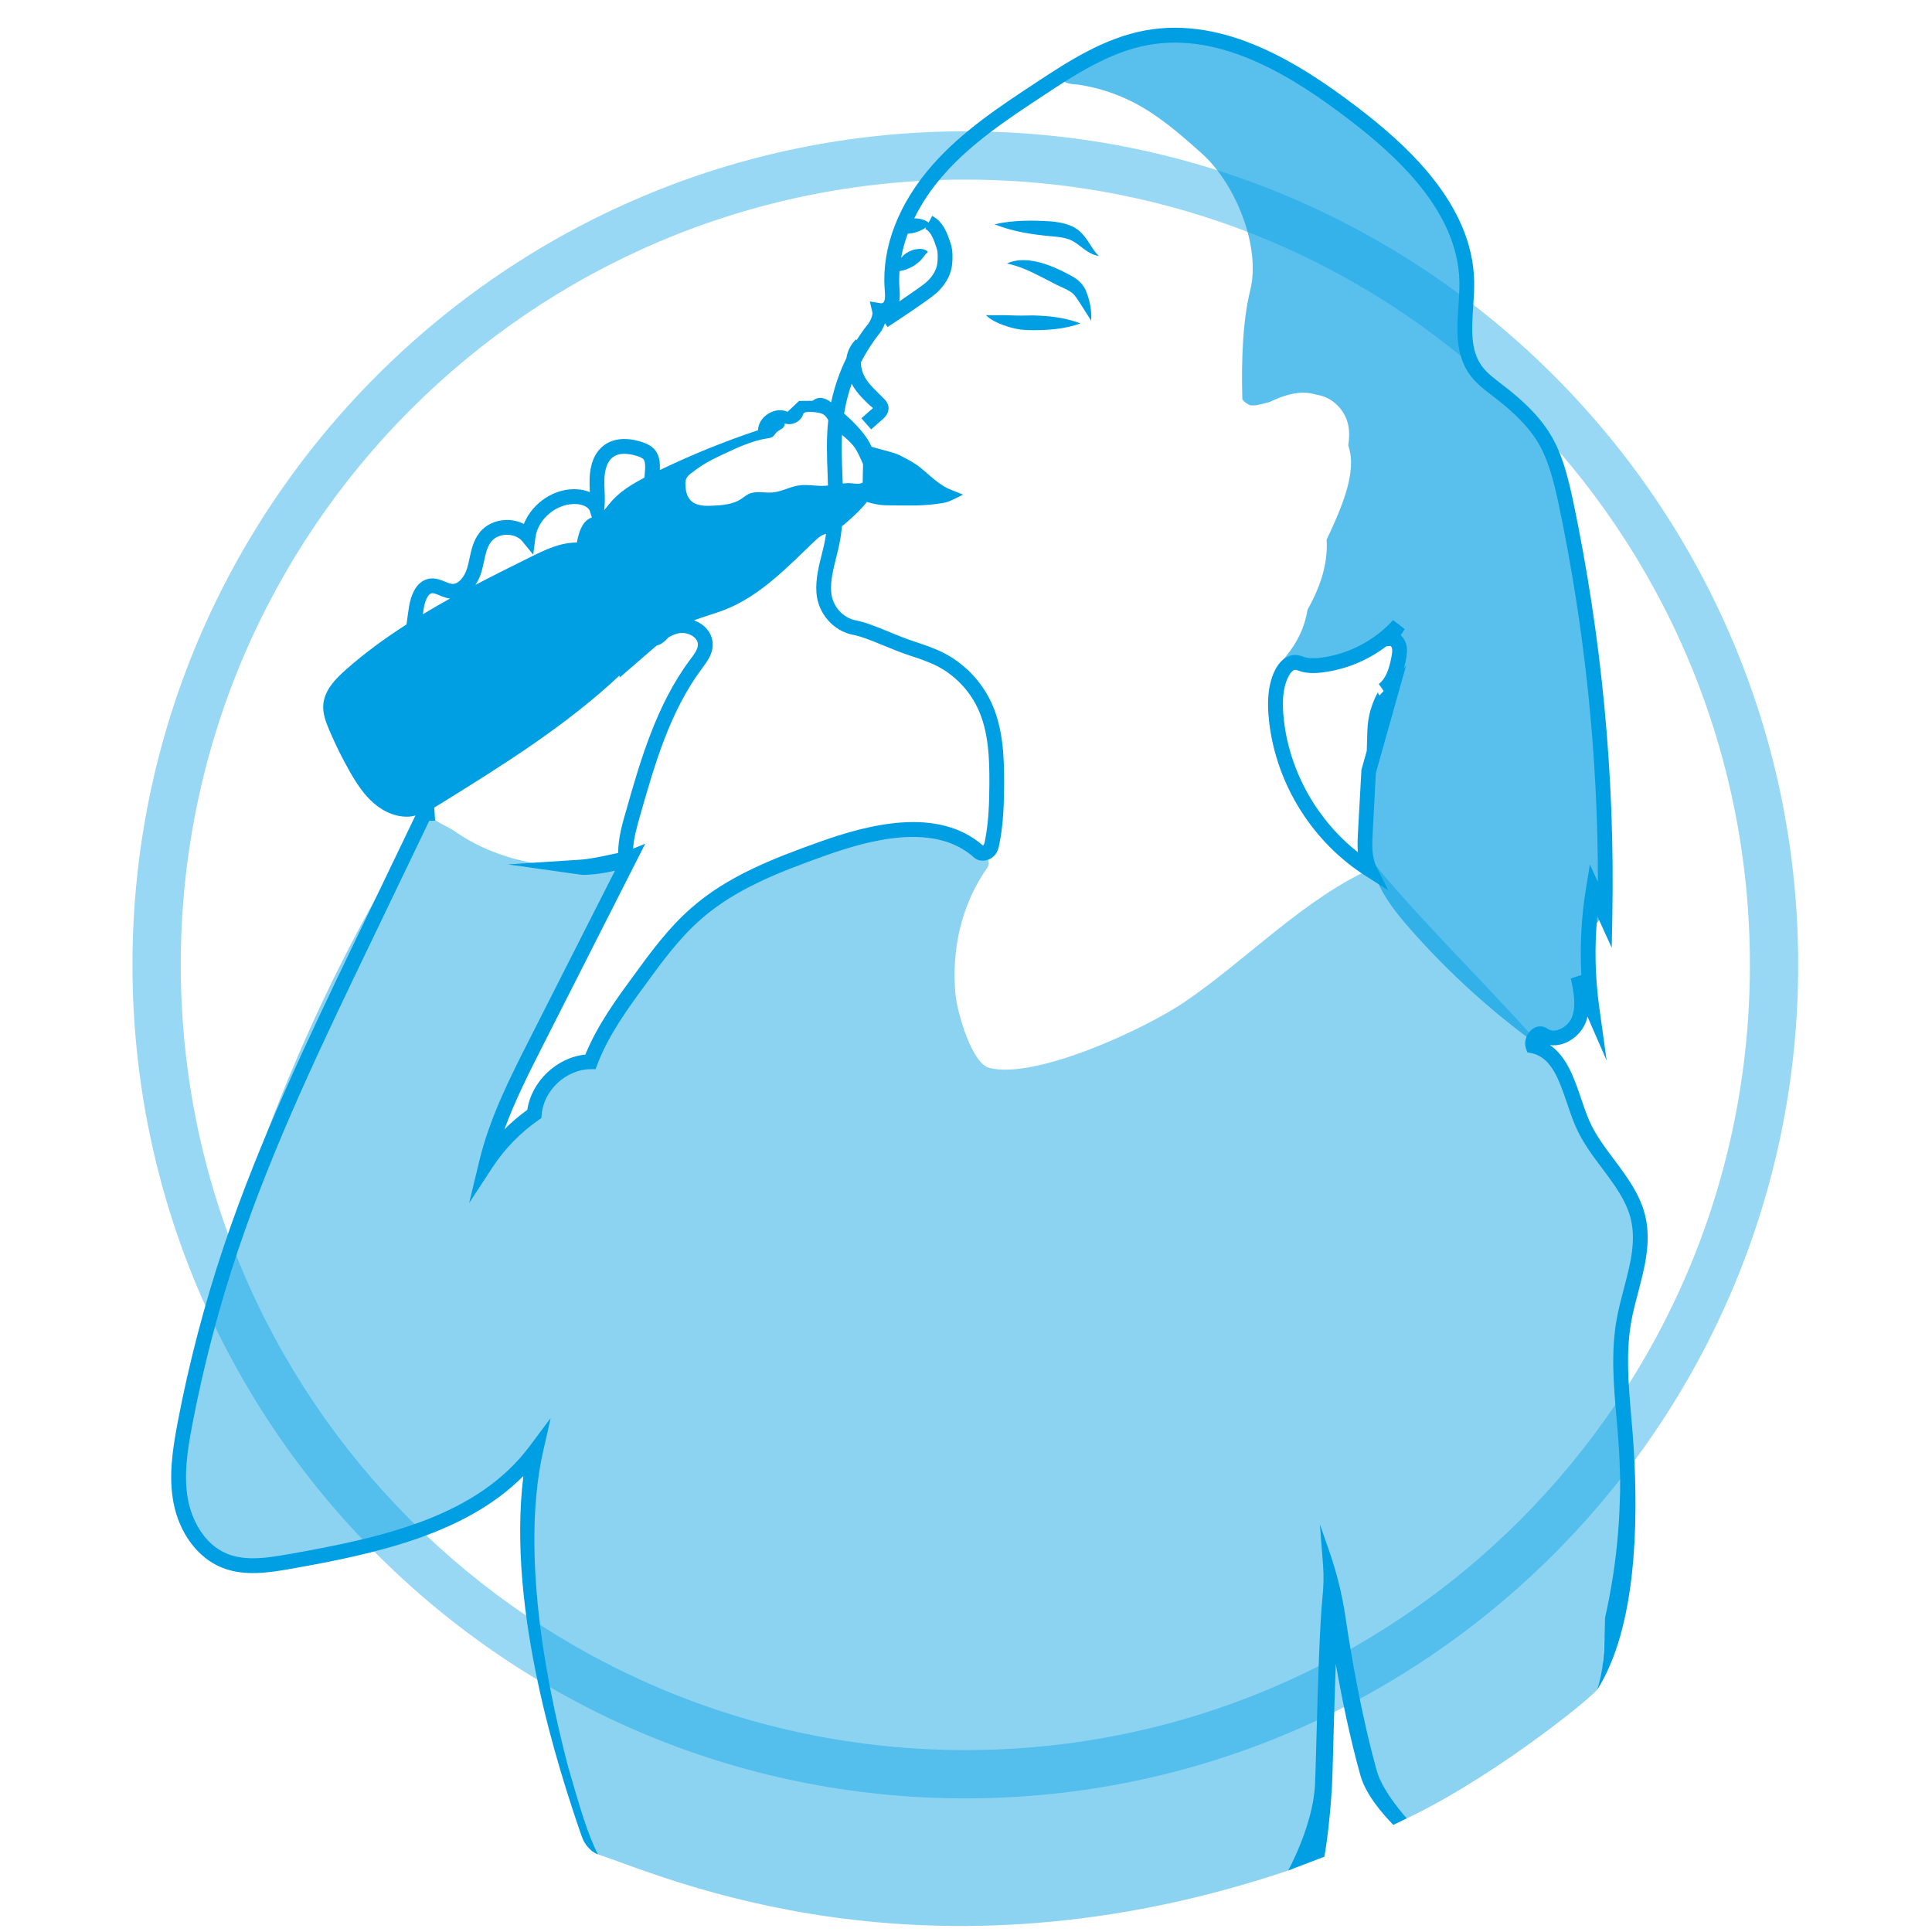 <!-- Generator: Adobe Illustrator 24.3.0, SVG Export Plug-In  -->
<svg version="1.1" xmlns="http://www.w3.org/2000/svg" xmlns:xlink="http://www.w3.org/1999/xlink" x="0px" y="0px" width="110px"
	 height="110px" viewBox="0 0 110 110" style="overflow:visible;enable-background:new 0 0 110 110;" xml:space="preserve">
<style type="text/css">
	.st0{opacity:0.45;fill:#009FE3;}
	.st1{opacity:0.65;fill:#009FE3;}
	.st2{fill:#009FE3;}
	.st3{opacity:0.4;fill:#009FE3;}
	.st4{fill:none;}
</style>
<defs>
</defs>
<g>
	<g id="enterale-ernährung_2_">
		<path class="st0" d="M15.362,89.253c-0.858,0.094-1.687-0.077-2.513-0.325c-1.518-0.455-2.146-1.858-2.433-3.416
			c-0.287-1.558-0.417-3.024-0.08-4.573c2.583-11.864,7.063-23.816,13.604-34.046c0.123-0.192,0.234-1.065,0.304-0.738
			c0.096,0.449,1.268,0.905,1.643,1.171c2.696,1.909,6.572,2.455,9.799,1.746c-2.842,5.39-5.034,10.198-7.534,15.755
			c2.125,0.108,1.708-2.329,3.512-3.458c0.458-0.287,1-0.424,1.443-0.732c0.686-0.477,1.04-1.288,1.41-2.037
			c3.507-7.1,11.297-11.935,19.186-11.252c0.423,0.037,1.16,0.373,1.521,0.597c0.509,0.316,1.333,0.972,0.988,1.461
			c-1.455,2.061-2.06,4.635-1.806,7.256c0.085,0.876,0.887,3.878,1.927,4.142c2.631,0.666,8.809-2.203,11.06-3.72
			c3.586-2.418,6.99-6.071,10.976-7.751c3.063,3.68,6.865,7.31,9.614,10.512c1.77,2.062,2.713,4.579,3.954,6.996
			c0.528,1.028,1.228,2.171,1.331,3.323c0.082,0.919-0.477,1.829-0.628,2.739c-1.113,6.695,0.442,13.699-1.254,20.271
			c-0.184,0.712,0.006,2.439-0.442,3.022c-0.425,0.552-6.387,5.39-11.588,7.68c-0.362,0.159-1.619-4.758-1.706-5.144
			c-0.539-2.395-1.079-4.789-1.618-7.184c-0.982,0.768-0.46,2.31-0.576,3.552c-0.219,2.348,0.232,10.607-2.002,11.363
			c-20.858,7.06-35.545,0.404-39.4-0.882c-1.871-3.484-2.78-9.474-2.85-9.682c-0.682-2.023-1.268-3.644-1.38-5.805
			c-0.07-1.356-0.023-2.718,0.139-4.066c0.052-0.433,0.708-2.787-0.027-2.774c-0.197,0.004-0.941,1.053-1.123,1.227
			c-0.453,0.433-0.94,0.829-1.451,1.191C26.374,86.372,18.356,88.924,15.362,89.253z"/>
		<path class="st1" d="M88.988,28.077c-0.307-1.403-0.667-2.849-1.564-3.971c-1.156-1.445-3.109-2.227-3.884-3.907
			c-0.662-1.434-0.273-3.105-0.331-4.683c-0.104-2.82-1.694-5.421-3.768-7.334c-2.074-1.913-4.611-3.236-7.127-4.514
			c-1.369-0.696-2.779-1.396-4.305-1.571c-2.185-0.251-4.298,0.599-6.226,1.53c-0.24,0.116-1.222,0.43-1.278,0.705
			c-0.1,0.483,0.626,0.449,0.91,0.491C62.5,4.986,63.56,5.327,64.536,5.83c1.445,0.745,2.685,1.827,3.895,2.913
			c1.915,1.72,3.37,5.292,2.751,7.791c-0.412,1.662-0.515,3.873-0.447,6.218c0.031,0.03,0.06,0.063,0.092,0.092
			c0.018,0.016,0.057,0.049,0.097,0.083c0.048,0.033,0.1,0.069,0.129,0.087c0.024,0.012,0.056,0.027,0.097,0.049
			c0.017,0.006,0.034,0.012,0.051,0.017c0.108,0.004,0.216,0.003,0.323-0.005c0.249-0.049,0.506-0.115,0.768-0.188
			c0.798-0.382,1.681-0.681,2.566-0.441c0.017,0.005,0.032,0.013,0.049,0.018c0.462,0.065,0.898,0.254,1.283,0.66
			c0.623,0.658,0.702,1.438,0.574,2.233c0.092,0.291,0.156,0.593,0.16,0.908c0.009,0.843-0.24,1.703-0.534,2.486
			c-0.252,0.673-0.548,1.328-0.86,1.976c0.001,0.011,0.004,0.021,0.005,0.032c0.078,1.423-0.408,2.739-1.093,3.966
			c-0.011,0.059-0.018,0.113-0.03,0.174c-0.22,1.14-0.784,2.038-1.503,2.836c0.436,0.288,1.051,0.278,1.597,0.214
			c1.13-0.133,2.304-0.28,3.264-0.891c0.591-0.376,1.341-0.926,1.889-0.491c0.657,0.522-0.019,1.513-0.464,2.224
			c-0.434,0.695-0.615,1.47-0.56,2.271c0.054,0.79-0.548,1.597-0.696,2.366c-0.244,1.268,0.29,2.583,0.085,3.857
			c-0.054,0.335-0.154,0.666-0.173,1.007c-0.013,0.226,0.033,0.417,0.093,0.611l-0.023-0.007c0.015,0.043,0.032,0.086,0.052,0.13
			c0.006,0.014,0.015,0.025,0.022,0.039c0.017,0.051,0.034,0.101,0.05,0.154c0.216,0.68,0.518,1.333,0.899,1.936
			c0.402,0.637,0.887,1.217,1.385,1.782c1.932,2.191,4.081,4.189,6.406,5.957c0.19,0.144,0.387,0.29,0.618,0.348
			c0.248,0.062,0.509,0.017,0.761-0.028c0.527-0.095,1.106-0.222,1.422-0.654c0.168-0.23,0.236-0.517,0.297-0.795
			c0.355-1.632,0.592-3.288,0.723-4.953c0.002-0.001,0.005-0.001,0.007-0.002c0.692-0.306,0.806-1.224,0.811-1.981
			C91.423,43.189,90.621,35.542,88.988,28.077z"/>
		<g>
			<path class="st2" d="M93.267,73.589c0.368-1.396,0.748-2.84,0.42-4.304c-0.285-1.257-1.05-2.279-1.791-3.268
				c-0.525-0.7-1.068-1.425-1.409-2.207c-0.167-0.383-0.308-0.801-0.459-1.243c-0.39-1.149-0.821-2.418-1.781-3.064
				c0.215,0.03,0.44,0.013,0.67-0.052c0.59-0.167,1.121-0.638,1.354-1.203c0.048-0.119,0.086-0.24,0.116-0.361l1.09,2.499
				l-0.422-3.036c-0.239-1.724-0.276-3.464-0.111-5.188l0.821,1.799l0.035-1.851c0.151-7.889-0.603-15.836-2.242-23.625
				c-0.3-1.377-0.603-2.607-1.263-3.714c-0.719-1.21-1.82-2.144-2.699-2.822l-0.146-0.112c-0.424-0.325-0.824-0.631-1.098-1.018
				c-0.639-0.905-0.56-2.091-0.476-3.346c0.032-0.479,0.065-0.975,0.056-1.456c-0.083-4.413-3.874-7.8-6.72-9.965
				c-3.215-2.441-7.483-5.139-11.987-4.324c-2.377,0.429-4.451,1.796-6.281,3.002c-2.057,1.357-4.184,2.76-5.854,4.664
				c-1.918,2.175-2.885,4.668-2.724,7.02l0.007,0.097c0.021,0.282,0.04,0.549-0.064,0.699c-0.027,0.038-0.107,0.067-0.161,0.057
				l-0.624-0.104l0.145,0.616c0.026,0.111-0.063,0.437-0.237,0.658c-0.238,0.294-0.454,0.606-0.659,0.926l-0.04-0.041
				c-0.271,0.267-0.46,0.62-0.531,0.993c-0.003,0.018-0.001,0.037-0.004,0.056c-0.398,0.805-0.692,1.662-0.876,2.537
				c-0.15-0.112-0.311-0.208-0.493-0.243c-0.197-0.038-0.416,0.024-0.558,0.156c-0.259,0.002-0.517,0.004-0.776,0.006
				c-0.219,0.207-0.437,0.413-0.656,0.62c-0.71-0.328-1.663,0.267-1.681,1.049c-1.91,0.634-3.777,1.396-5.591,2.267
				c0-0.012,0.002-0.025,0.003-0.037c0.012-0.366-0.011-0.749-0.26-1.085c-0.216-0.269-0.523-0.394-0.735-0.465
				c-0.851-0.284-1.613-0.231-2.144,0.147c-0.665,0.466-0.835,1.278-0.861,1.877c-0.011,0.25-0.001,0.503,0.009,0.755
				c0.001,0.022,0.002,0.044,0.003,0.067c-0.224-0.095-0.464-0.146-0.687-0.162c-1.301-0.103-2.591,0.773-3.071,1.972
				c-0.295-0.152-0.652-0.233-0.992-0.227c-0.623,0.01-1.2,0.286-1.541,0.734c-0.343,0.443-0.457,0.976-0.557,1.445
				c-0.039,0.181-0.077,0.362-0.131,0.544c-0.136,0.485-0.496,0.957-0.873,0.916c-0.114-0.012-0.247-0.067-0.387-0.125
				c-0.248-0.103-0.529-0.218-0.872-0.176c-0.421,0.061-0.968,0.383-1.18,1.577c-0.057,0.339-0.098,0.688-0.146,1.032
				c-1.209,0.777-2.371,1.621-3.45,2.575c-0.612,0.541-1.234,1.193-1.29,2.009c-0.034,0.488,0.145,0.965,0.335,1.416
				c0.343,0.814,0.735,1.608,1.173,2.376c0.381,0.667,0.805,1.325,1.39,1.824c0.584,0.499,1.354,0.825,2.116,0.731
				c0.08-0.01,0.156-0.035,0.234-0.053c-1.109,2.299-2.213,4.598-3.315,6.897l-0.077,0.16c-2.688,5.59-5.467,11.371-7.508,17.435
				c-1.104,3.288-1.994,6.682-2.643,10.089c-0.285,1.523-0.517,3.015-0.236,4.526c0.326,1.741,1.383,3.165,2.758,3.716
				c1.294,0.524,2.736,0.275,3.895,0.075c4.948-0.868,10.003-2.002,13.272-5.29c-0.953,7.705,2.054,16.835,3.289,20.43
				c0.12,0.35,0.259,0.598,0.558,0.875c0.091,0.083,0.304,0.218,0.406,0.238c-0.588-1.106-1.05-2.719-1.689-4.925
				c-2.567-9.762-2.049-15.33-1.448-17.985l0.437-1.933l-1.186,1.588c-2.978,3.99-8.22,5.196-13.784,6.172
				c-1.053,0.182-2.363,0.407-3.436-0.026c-1.328-0.533-2.03-1.945-2.244-3.089c-0.255-1.369-0.034-2.776,0.235-4.216
				c0.642-3.368,1.521-6.725,2.613-9.976c2.024-6.014,4.792-11.771,7.469-17.338l0.077-0.161c1.113-2.321,2.226-4.642,3.346-6.963
				l0.332-0.001l-0.03-0.448c0,0-0.008-0.123-0.021-0.3c0.13-0.076,0.258-0.155,0.384-0.233c3.546-2.2,7.124-4.434,10.159-7.282
				l0.017,0.107l1.837-1.588c0.09-0.077,0.184-0.156,0.279-0.235c0.061-0.019,0.123-0.034,0.181-0.062
				c0.19-0.091,0.338-0.244,0.483-0.4c0.206-0.115,0.419-0.21,0.645-0.243c0.28-0.038,0.608,0.056,0.818,0.24
				c0.096,0.084,0.211,0.225,0.209,0.421c0,0.264-0.219,0.556-0.447,0.859c-1.928,2.574-2.851,5.817-3.665,8.678
				c-0.197,0.688-0.42,1.467-0.429,2.281v0.044c-0.012,0.002-0.025,0.004-0.041,0.007l-0.483,0.101
				c-0.577,0.123-1.122,0.239-1.676,0.275l-4.079,0.265l4.048,0.572l0.218,0.026c0.628-0.012,1.242-0.094,1.835-0.245l-1.393,2.746
				c-1.159,2.283-2.316,4.563-3.47,6.844c-1.118,2.201-2.273,4.478-2.873,6.974l-0.568,2.363l1.33-2.034
				c0.682-1.043,1.588-1.973,2.617-2.689l0.163-0.113l0.016-0.197c0.118-1.388,1.393-2.573,2.786-2.588l0.287-0.003l0.102-0.269
				c0.638-1.686,1.751-3.202,2.735-4.542c0.904-1.244,1.929-2.655,3.188-3.747c1.929-1.688,4.407-2.655,6.991-3.576
				c2.596-0.93,6.304-1.931,8.543,0.097c0.315,0.276,0.821,0.188,1.096-0.069c0.225-0.211,0.292-0.481,0.335-0.712
				c0.234-1.16,0.262-2.354,0.269-3.383c0.008-1.498-0.042-3.22-0.749-4.716c-0.574-1.203-1.536-2.193-2.71-2.789
				c-0.536-0.268-1.105-0.457-1.701-0.656c-0.445-0.145-0.923-0.341-1.386-0.531c-0.693-0.285-1.348-0.554-1.885-0.653
				c-0.766-0.142-1.362-0.83-1.417-1.637c-0.043-0.621,0.114-1.25,0.28-1.914c0.073-0.292,0.146-0.583,0.202-0.873
				c0.062-0.313,0.104-0.627,0.135-0.942c0.109-0.085,0.216-0.173,0.319-0.264c0.391-0.344,0.782-0.711,1.101-1.12
				c0.294,0.102,0.74,0.196,1.172,0.196c1.274-0.002,2.028,0.071,3.282-0.155c0.254-0.046,1.018-0.456,1.018-0.456
				s-0.509-0.205-0.702-0.281c-0.658-0.258-1.15-0.785-1.698-1.232c-0.365-0.297-0.788-0.513-1.208-0.726
				c-0.316-0.16-1.057-0.321-1.595-0.481c-0.072-0.146-0.145-0.293-0.233-0.428c-0.363-0.556-0.837-1.025-1.334-1.469
				c0.092-0.574,0.235-1.142,0.43-1.694c0.075,0.137,0.157,0.274,0.257,0.407c0.218,0.288,0.47,0.534,0.714,0.772l0.242,0.205
				c-0.004,0.004-0.008,0.007-0.012,0.011l-0.649,0.57l0.556,0.633l0.649-0.57c0.104-0.091,0.38-0.334,0.339-0.703
				c-0.028-0.24-0.183-0.397-0.257-0.473c-0.091-0.093-0.185-0.185-0.278-0.276c-0.232-0.227-0.451-0.441-0.631-0.678
				c-0.285-0.376-0.419-0.778-0.397-1.132c0.301-0.584,0.657-1.139,1.067-1.647c0.121-0.154,0.22-0.356,0.298-0.569l0.138,0.222
				c0.332-0.206,2.436-1.602,2.813-1.955c0.432-0.405,0.717-0.872,0.825-1.351c0.056-0.247,0.064-0.487,0.065-0.691
				c0-0.232-0.011-0.48-0.105-0.763c-0.184-0.553-0.414-1.241-1.053-1.57l-0.2,0.388c-0.153-0.129-0.335-0.184-0.495-0.219
				c-0.11-0.024-0.217-0.03-0.323-0.027c0.415-0.851,0.971-1.685,1.67-2.478c1.596-1.82,3.675-3.191,5.685-4.517
				c1.762-1.162,3.759-2.478,5.967-2.877c4.184-0.758,8.25,1.829,11.328,4.166c2.706,2.058,6.311,5.262,6.387,9.31
				c0.009,0.446-0.022,0.902-0.054,1.384c-0.09,1.347-0.183,2.739,0.628,3.888c0.347,0.492,0.818,0.852,1.273,1.201l0.144,0.111
				c0.82,0.632,1.843,1.498,2.49,2.586c0.596,0.998,0.879,2.159,1.163,3.459c1.495,7.105,2.248,14.347,2.242,21.553l-0.456-1.001
				l-0.223,1.371c-0.264,1.63-0.353,3.279-0.265,4.925l-0.598,0.193c0.176,0.81,0.312,1.591,0.056,2.226
				c-0.135,0.327-0.458,0.612-0.804,0.71c-0.158,0.044-0.386,0.067-0.587-0.077c-0.26-0.182-0.587-0.172-0.856,0.028
				c-0.333,0.248-0.491,0.717-0.366,1.09l0.077,0.23l0.238,0.049c1.14,0.234,1.575,1.518,2.036,2.877
				c0.149,0.44,0.304,0.894,0.485,1.31c0.38,0.872,0.953,1.636,1.507,2.375c0.719,0.96,1.399,1.867,1.644,2.948
				c0.283,1.262-0.054,2.546-0.412,3.904c-0.145,0.552-0.295,1.121-0.4,1.689v0.001c-0.346,1.894-0.177,3.825-0.014,5.694
				c0.05,0.568,0.099,1.136,0.134,1.703c0.201,3.208-0.073,6.486-0.79,9.645c-0.039,2.176-0.092,2.937-0.442,4.09
				c2.221-3.497,2.344-9.45,2.072-13.787c-0.036-0.573-0.086-1.149-0.136-1.724c-0.158-1.813-0.321-3.686,0.004-5.469
				C92.981,74.679,93.126,74.125,93.267,73.589z M24.077,34.973c0.016-0.102,0.027-0.208,0.044-0.31
				c0.095-0.534,0.267-0.857,0.464-0.886c0.11-0.018,0.262,0.047,0.435,0.119c0.177,0.074,0.378,0.155,0.603,0.182
				C25.102,34.367,24.587,34.666,24.077,34.973z M33.559,29.522c-0.462,0.263-0.611,0.847-0.716,1.368
				c-0.942-0.007-1.826,0.421-2.669,0.84c-1.037,0.514-2.076,1.033-3.105,1.57c0.152-0.229,0.271-0.483,0.343-0.738
				c0.058-0.196,0.102-0.399,0.146-0.602c0.089-0.419,0.174-0.814,0.401-1.108c0.188-0.247,0.52-0.399,0.887-0.405
				c0.368,0.001,0.699,0.134,0.894,0.373l0.62,0.762l0.125-0.974c0.138-1.082,1.249-1.98,2.348-1.908
				c0.317,0.023,0.672,0.155,0.75,0.399l0.116,0.363C33.652,29.482,33.603,29.497,33.559,29.522z M36.692,27.196
				c-0.75,0.39-1.477,0.838-2,1.494c-0.096,0.12-0.191,0.242-0.294,0.355l0.003-0.019c0.049-0.378,0.035-0.746,0.021-1.103
				c-0.009-0.229-0.019-0.458-0.009-0.685c0.014-0.335,0.099-0.94,0.506-1.225c0.415-0.296,1.05-0.15,1.391-0.036
				c0.176,0.059,0.286,0.12,0.334,0.18c0.087,0.117,0.093,0.331,0.086,0.545C36.724,26.866,36.702,27.031,36.692,27.196z
				 M39.024,27.618c-0.005-0.129-0.001-0.263,0.054-0.379c0.06-0.127,0.175-0.217,0.286-0.303c0.196-0.15,0.393-0.298,0.6-0.432
				c0.389-0.251,0.809-0.45,1.228-0.647c0.807-0.381,1.629-0.766,2.511-0.902c0.096-0.015,0.196-0.028,0.277-0.081
				c0.101-0.067,0.154-0.184,0.241-0.268c0.086-0.083,0.201-0.129,0.298-0.199c0.097-0.07,0.181-0.184,0.156-0.301
				c0.412,0.155,0.93-0.104,1.053-0.527c0.065-0.225,0.814-0.105,1.016-0.044c0.219,0.067,0.304,0.206,0.414,0.387
				c-0.116,1.041-0.076,2.095-0.037,3.114c0.008,0.205,0.014,0.405,0.02,0.607c-0.057,0.006-0.114,0.015-0.172,0.018
				c-0.502,0.024-1.008-0.097-1.504-0.021c-0.503,0.077-0.964,0.352-1.472,0.397c-0.462,0.041-0.956-0.109-1.374,0.092
				c-0.155,0.075-0.285,0.192-0.429,0.286c-0.466,0.305-1.05,0.349-1.606,0.377c-0.447,0.023-0.952,0.019-1.264-0.302
				C39.102,28.263,39.036,27.932,39.024,27.618z M48.589,36.149c0.451,0.083,1.067,0.336,1.718,0.604
				c0.478,0.196,0.971,0.399,1.485,0.567c0.523,0.174,1.063,0.354,1.543,0.594c1.007,0.511,1.834,1.363,2.328,2.398
				c0.631,1.335,0.675,2.881,0.667,4.349c-0.007,0.989-0.034,2.135-0.254,3.227c-0.013,0.07-0.037,0.197-0.11,0.255
				c-2.571-2.25-6.545-1.196-9.321-0.203c-2.662,0.95-5.221,1.95-7.261,3.734c-1.331,1.154-2.386,2.606-3.315,3.885
				c-0.966,1.316-2.054,2.798-2.742,4.485c-1.625,0.162-3.065,1.524-3.304,3.144c-0.461,0.334-0.899,0.707-1.303,1.112
				c0.604-1.648,1.404-3.225,2.185-4.764c1.154-2.28,2.311-4.56,3.47-6.843l2.361-4.654l-0.69,0.278
				c0.041-0.63,0.225-1.272,0.389-1.846c0.833-2.927,1.694-5.954,3.544-8.425c0.267-0.356,0.599-0.799,0.599-1.339
				c0.005-0.399-0.172-0.776-0.496-1.06c-0.164-0.144-0.362-0.248-0.57-0.326c0.554-0.218,1.15-0.372,1.706-0.585
				c2.021-0.773,3.568-2.402,5.132-3.897c0.153-0.147,0.311-0.295,0.503-0.385c0.056-0.026,0.115-0.042,0.174-0.06
				c-0.017,0.113-0.026,0.227-0.048,0.339c-0.053,0.277-0.123,0.553-0.192,0.83c-0.175,0.699-0.355,1.422-0.304,2.176
				C46.565,34.926,47.451,35.938,48.589,36.149z M48.589,25.384c0.155,0.193,0.263,0.418,0.369,0.641
				c0.064,0.134,0.126,0.27,0.181,0.409l-0.023,1.042c-0.166,0.102-0.408,0.064-0.618,0.041c-0.173-0.019-0.345-0.007-0.518,0.012
				c-0.006-0.175-0.011-0.352-0.018-0.525c-0.029-0.74-0.057-1.498-0.024-2.244C48.166,24.952,48.397,25.144,48.589,25.384z
				 M52.453,13.106c0.098-0.044,0.189-0.102,0.284-0.168l-0.05,0.097c0.334,0.172,0.482,0.617,0.65,1.118
				c0.046,0.137,0.052,0.304,0.051,0.464c-0.001,0.157-0.007,0.341-0.044,0.508c-0.09,0.397-0.365,0.721-0.58,0.923
				c-0.165,0.154-0.894,0.662-1.562,1.114c0.04-0.247,0.03-0.494,0.014-0.711l-0.007-0.093c-0.021-0.305-0.015-0.613,0.007-0.923
				c0.355-0.055,0.605-0.175,0.846-0.321c0.137-0.099,0.274-0.199,0.395-0.337c0.128-0.128,0.185-0.269,0.377-0.434
				c-0.181-0.198-0.479-0.189-0.676-0.151c-0.206,0.031-0.388,0.116-0.559,0.22c-0.107,0.076-0.204,0.167-0.293,0.267
				c0.081-0.458,0.21-0.917,0.378-1.375c0.085-0.005,0.183-0.016,0.253-0.025C52.112,13.239,52.286,13.193,52.453,13.106z"/>
			<path class="st2" d="M80.049,36.636c-0.054-0.172-0.158-0.341-0.3-0.469l0.23-0.345l-0.663-0.517c-1,1.1-2.358,1.845-3.824,2.098
				c-0.32,0.055-0.733,0.109-1.091,0.045c-0.061-0.011-0.12-0.033-0.179-0.054c-0.183-0.063-0.433-0.148-0.726-0.07
				c-0.985,0.268-1.216,1.734-1.253,2.025c-0.068,0.547-0.06,1.13,0.026,1.833c0.433,3.535,2.487,6.785,5.493,8.694l1.273,0.808
				l-0.67-1.351c-0.279-0.563-0.242-1.283-0.209-1.917l0.179-3.403l1.729-6.144l-0.131,0.204c0.048-0.177,0.085-0.351,0.116-0.517
				C80.102,37.279,80.15,36.957,80.049,36.636z M79.223,37.399c-0.109,0.578-0.28,1.213-0.723,1.545l0.281,0.393l-0.233,0.253
				c-0.039-0.036-0.124-0.129-0.071-0.222c-0.385,0.677-0.601,1.447-0.625,2.228l-0.035,1.158l-0.303,1.075l-0.196,3.543
				c-0.018,0.352-0.039,0.748-0.007,1.151c-2.3-1.813-3.846-4.524-4.203-7.443c-0.077-0.632-0.086-1.149-0.026-1.625
				c0.073-0.582,0.332-1.233,0.638-1.317c0.006-0.002,0.012-0.002,0.02-0.002c0.048,0,0.13,0.028,0.21,0.056
				c0.099,0.034,0.199,0.067,0.303,0.086c0.487,0.089,0.996,0.023,1.385-0.044c1.197-0.206,2.33-0.704,3.292-1.435l0.226-0.024
				c0.02,0.005,0.071,0.051,0.091,0.114C79.288,37.023,79.259,37.207,79.223,37.399z"/>
			<path class="st2" d="M59.891,12.609c-1.084-0.073-2.179-0.085-3.27,0.161c1.058,0.418,2.112,0.577,3.177,0.676
				c0.541,0.049,0.983,0.09,1.353,0.321c0.388,0.23,0.826,0.73,1.415,0.808c-0.41-0.388-0.557-0.869-1-1.317
				C61.1,12.771,60.406,12.666,59.891,12.609z"/>
			<path class="st2" d="M57.499,17.954c-0.448-0.021-0.894,0.009-1.367-0.012c0.357,0.35,0.821,0.514,1.261,0.658
				c0.225,0.076,0.449,0.118,0.693,0.163c0.243,0.027,0.461,0.024,0.693,0.037c0.916,0,1.839-0.063,2.74-0.385
				c-0.912-0.346-1.802-0.433-2.699-0.456C58.357,17.973,57.95,17.973,57.499,17.954z"/>
			<path class="st2" d="M61.255,15.865c-0.254-0.176-0.485-0.272-0.729-0.406c-0.49-0.239-0.983-0.447-1.538-0.565
				c-0.541-0.121-1.155-0.132-1.663,0.111c0.545,0.11,0.999,0.293,1.456,0.51c0.447,0.222,0.916,0.457,1.368,0.697
				c0.225,0.108,0.485,0.216,0.676,0.326c0.202,0.1,0.3,0.2,0.451,0.398c0.28,0.41,0.55,0.86,0.851,1.325
				c0.036-0.559-0.067-1.104-0.271-1.634C61.77,16.35,61.511,16.036,61.255,15.865z"/>
			<path class="st2" d="M75.404,105.713l-2.059,0.786c0.004-0.017,1.38-2.487,1.523-4.822c0.019-0.307,0.044-1.203,0.075-2.368
				c0.097-3.544,0.198-6.837,0.353-8.364c0.062-0.608,0.081-1.219,0.034-1.828L75.15,86.79l0.525,1.507
				c0.429,1.232,0.742,2.497,0.933,3.787c0.313,2.119,0.903,5.594,1.785,8.749c0.335,1.2,1.686,2.677,1.698,2.692l-0.761,0.375
				c-0.051-0.069-1.488-1.434-1.871-2.806c-0.601-2.146-1.067-4.435-1.405-6.357c-0.06,1.608-0.107,3.341-0.141,4.597
				c-0.032,1.181-0.058,2.091-0.077,2.402C75.688,104.162,75.42,105.643,75.404,105.713z"/>
		</g>
	</g>
	<g>
		<path id="Ellips_1_" class="st3" d="M54.962,10.226c24.67,0,44.67,20.016,44.67,44.708c0,24.691-19.999,44.708-44.67,44.708
			c-24.67,0-44.67-20.016-44.67-44.708C10.292,30.242,30.291,10.226,54.962,10.226 M54.962,7.476
			c-26.147,0-47.42,21.289-47.42,47.458s21.272,47.458,47.42,47.458c26.147,0,47.42-21.29,47.42-47.458S81.109,7.476,54.962,7.476
			L54.962,7.476z"/>
		<circle class="st4" cx="55" cy="55" r="55"/>
	</g>
</g>
</svg>